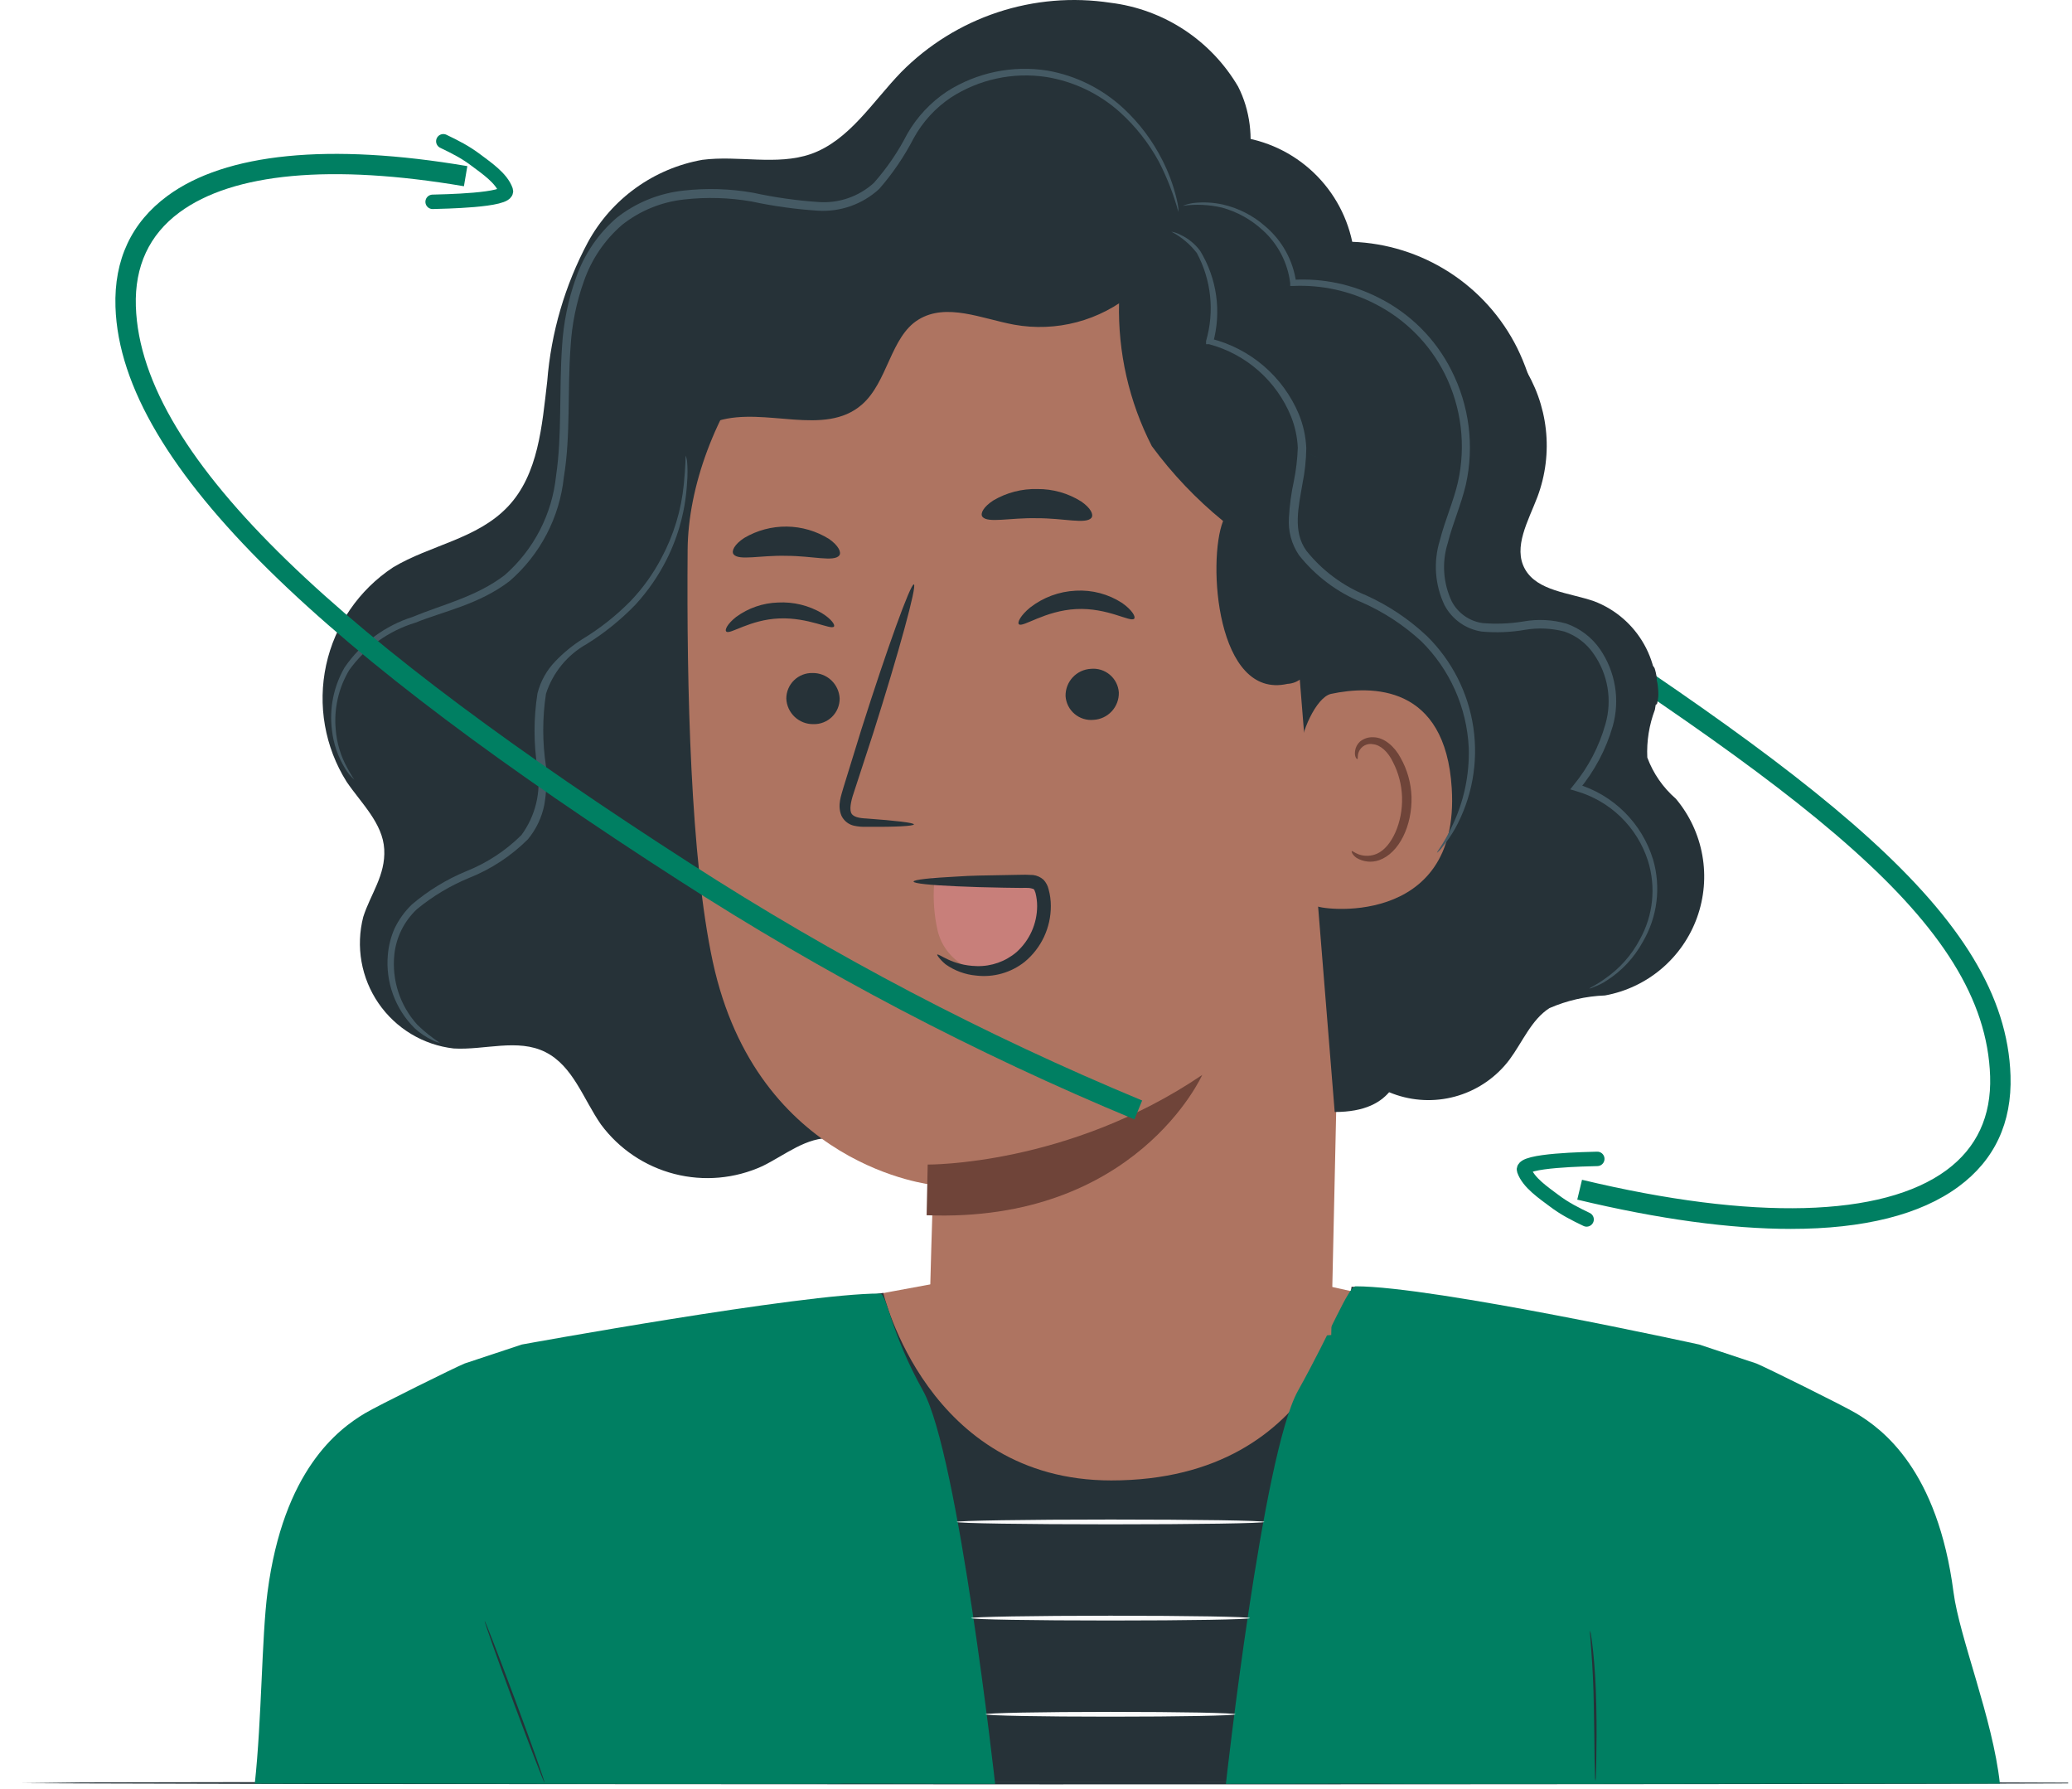 <svg width="431" height="372" viewBox="0 0 431 372" fill="none" xmlns="http://www.w3.org/2000/svg">
<path d="M316.767 75.988C319.383 79.983 321.021 84.538 321.551 89.284C322.08 94.03 321.486 98.833 319.815 103.307C317.934 108.274 314.66 113.806 317.219 118.359C319.778 122.912 326.401 123.251 331.556 125.02C335.983 126.696 339.68 129.877 341.998 134.005C344.317 138.132 345.109 142.944 344.237 147.597C343.037 150.766 342.499 154.147 342.657 157.532C343.888 160.845 345.932 163.795 348.602 166.111C351.435 169.482 353.333 173.538 354.105 177.873C354.878 182.207 354.498 186.669 353.005 190.811C351.511 194.953 348.955 198.629 345.594 201.473C342.233 204.317 338.184 206.228 333.851 207.015C329.87 207.167 325.952 208.06 322.299 209.649C318.536 212.058 316.692 216.724 313.983 220.374C311.328 223.897 307.635 226.5 303.425 227.817C299.214 229.133 294.697 229.098 290.508 227.715C286.318 226.333 282.667 223.672 280.068 220.108C277.468 216.544 276.051 212.255 276.014 207.843" fill="#263238"/>
<path d="M251.028 47.314C260.323 41.406 262.543 27.784 257.538 18C254.752 13.253 250.909 9.212 246.308 6.19C241.708 3.169 236.472 1.248 231.009 0.577C223.13 -0.624 215.078 0.056 207.511 2.56C199.944 5.065 193.078 9.324 187.471 14.989C181.488 21.161 176.671 29.214 168.656 32.036C161.544 34.482 153.604 32.262 146.078 33.24C141.085 34.131 136.356 36.132 132.239 39.095C128.123 42.059 124.725 45.909 122.296 50.362C117.507 59.32 114.625 69.172 113.829 79.299C112.738 88.518 112.023 98.641 105.626 105.377C99.229 112.112 89.558 113.317 81.769 117.983C74.648 122.677 69.649 129.972 67.841 138.307C66.034 146.641 67.562 155.352 72.098 162.574C75.146 167.052 79.624 171.191 79.925 176.61C80.226 182.029 77.065 185.942 75.56 190.684C74.775 193.731 74.654 196.911 75.202 200.009C75.751 203.107 76.958 206.052 78.741 208.645C80.524 211.237 82.842 213.417 85.539 215.038C88.236 216.659 91.249 217.683 94.375 218.041C100.809 218.417 107.696 215.896 113.453 218.793C119.21 221.691 121.318 228.54 125.005 233.845C128.765 238.923 134.155 242.554 140.273 244.129C146.391 245.705 152.865 245.13 158.609 242.5C163.313 240.205 167.791 236.367 173.059 236.705C178.327 237.044 182.429 241.56 187.622 242.538C194.357 243.855 200.792 238.775 204.819 233.281C208.845 227.787 211.63 221.089 216.785 216.536C223.521 210.552 233.003 209.01 241.508 206.112C250.969 202.862 259.62 197.615 266.874 190.727C274.129 183.839 279.818 175.472 283.555 166.192C287.291 156.913 288.989 146.938 288.532 136.945C288.075 126.952 285.474 117.174 280.906 108.274" fill="#263238"/>
<path d="M425.24 370.77H426.48H430.2V370.88C409.38 371 322.08 371.08 217.59 371.08L63.73 371L17.1 370.88L4.42 370.83H1.13H0H1.13H4.42L17.1 370.67L63.73 370.59L217.59 370.51C322.08 370.51 409.38 370.6 430.2 370.72V370.83H426.48C425.65 370.79 425.24 370.77 425.24 370.77Z" fill="#263238"/>
<path d="M297.8 272.85C295.56 271.4 265.69 265.19 265.69 265.19L193.69 267.07L167.9 271.82C167.9 271.82 163.12 351.82 163.83 353.29C164.54 354.76 217.63 353.86 219.04 355.29C220.45 356.72 269.47 362 269.47 362L314.84 280.59L297.8 272.85Z" fill="#AE7461"/>
<path d="M365.76 293.21C349.41 279.33 284.76 267.59 281.14 267.59C281.14 267.59 276.14 307.87 231.14 307.87C192.87 307.87 183.73 268.87 183.73 268.87L155.79 273.26C151.49 274.08 113.28 283.03 107.01 284.81C93.96 288.51 67.22 297.98 59.47 326.24C56.61 336.7 56.69 355.53 53.26 370.55H121.32C121.32 370.55 341.05 370.74 341.07 370.55L414.95 370.61C414.95 370.61 383.1 307.92 365.76 293.21Z" fill="#263238"/>
<path d="M192 289.216C185.039 276.75 184.541 269 183 269C166.705 269 108.551 279.606 108.551 279.606L96.655 283.548C94.824 284.285 78.555 292.323 75.886 293.921C70.329 297.244 58.944 305.749 55.644 331.13C54.426 340.524 54.46 357.435 53 370.924H81.978C81.978 370.924 175.535 371.095 175.543 370.924L207 370.978C207 370.978 199.383 302.427 192 289.216Z" fill="#007F62"/>
<path d="M270 289.216C276.961 276.75 280.459 267.5 282 267.5C298.295 267.5 353.449 279.606 353.449 279.606L365.345 283.548C367.176 284.285 383.445 292.323 386.114 293.921C391.671 297.244 403.056 305.749 406.356 331.13C407.574 340.524 414.54 357.435 416 370.924H380.021C380.021 370.924 286.465 371.095 286.457 370.924L255 370.978C255 370.978 262.617 302.427 270 289.216Z" fill="#007F62"/>
<path d="M113.27 370.73C113.13 370.73 110.27 363.28 106.81 353.99C103.35 344.7 100.7 337.12 100.81 337.07C100.92 337.02 103.81 344.51 107.27 353.81C110.73 363.11 113.4 370.68 113.27 370.73Z" fill="#263238"/>
<path d="M331.87 370.39C331.796 369.984 331.762 369.572 331.77 369.16C331.77 368.26 331.72 367.16 331.69 365.8C331.69 362.85 331.59 358.99 331.53 354.72C331.47 350.45 331.25 346.49 331.04 343.66C330.94 342.33 330.86 341.21 330.79 340.32C330.736 339.909 330.719 339.494 330.74 339.08C330.873 339.471 330.957 339.878 330.99 340.29C331.12 341.08 331.26 342.22 331.41 343.63C331.71 346.46 331.96 350.38 332.05 354.71C332.14 359.04 332.11 362.96 332.05 365.8C332.05 367.13 331.99 368.26 331.96 369.16C331.978 369.572 331.948 369.985 331.87 370.39Z" fill="#263238"/>
<path d="M266.624 72.75L211.904 51L197.604 52.66C165.434 52.78 143.244 88.25 143.034 114.31C142.804 143.25 143.664 178.6 148.254 199.94C157.504 242.84 194.124 246.41 194.124 246.41C194.124 246.41 193.374 269.27 193.124 283.68L276.914 277.63L281.124 87.45C280.99 83.628 279.426 79.996 276.74 77.273C274.054 74.55 270.444 72.936 266.624 72.75Z" fill="#AE7461"/>
<path d="M194.296 183.921C194.078 187.099 194.318 190.293 195.007 193.403C195.361 194.958 196.038 196.421 196.995 197.698C197.951 198.974 199.165 200.035 200.558 200.812C202.123 201.482 203.83 201.748 205.524 201.585C207.218 201.422 208.844 200.836 210.252 199.88C213.06 197.92 215.161 195.106 216.244 191.857C217.329 188.993 217.47 185.081 214.8 183.547C213.635 183.01 212.355 182.769 211.074 182.846L193.734 182.503" fill="#C87F7A"/>
<path d="M194.936 198.542C195.201 198.111 197.889 200.807 203.212 200.91C206.217 200.988 209.144 199.957 211.436 198.012C212.782 196.809 213.861 195.335 214.602 193.688C215.343 192.041 215.73 190.257 215.738 188.451C215.739 187.521 215.624 186.594 215.394 185.693C215.079 184.827 215.153 184.913 214.479 184.735C213.804 184.558 212.65 184.69 211.734 184.644L208.903 184.606C205.202 184.541 201.864 184.449 199.071 184.316C193.487 184.073 190.015 183.717 190.032 183.328C190.048 182.939 193.488 182.567 199.079 182.285C201.869 182.076 205.198 182.055 208.888 181.983L211.736 181.93C212.786 181.888 213.838 181.9 214.887 181.967C215.695 182.061 216.453 182.403 217.059 182.945C217.585 183.504 217.952 184.193 218.121 184.941C218.434 186.074 218.591 187.244 218.587 188.42C218.593 190.637 218.107 192.828 217.165 194.835C216.223 196.843 214.847 198.616 213.138 200.029C211.732 201.141 210.121 201.966 208.396 202.455C206.671 202.944 204.867 203.089 203.086 202.881C200.781 202.682 198.57 201.871 196.682 200.532C195.392 199.443 194.945 198.655 194.936 198.542Z" fill="#263238"/>
<path d="M163.56 145.28C163.622 146.729 164.25 148.096 165.308 149.089C166.365 150.081 167.77 150.62 169.22 150.59C169.929 150.607 170.634 150.483 171.294 150.223C171.954 149.963 172.556 149.574 173.063 149.078C173.57 148.582 173.972 147.99 174.247 147.336C174.521 146.682 174.662 145.979 174.66 145.27C174.595 143.823 173.969 142.459 172.913 141.468C171.858 140.476 170.458 139.935 169.01 139.96C168.301 139.943 167.595 140.067 166.934 140.327C166.274 140.587 165.672 140.976 165.164 141.471C164.656 141.967 164.253 142.56 163.977 143.214C163.702 143.868 163.56 144.57 163.56 145.28Z" fill="#263238"/>
<path d="M151.1 131.35C151.83 132.01 155.99 128.85 162.1 128.61C168.21 128.37 172.83 131.04 173.46 130.31C173.77 129.99 172.99 128.77 170.98 127.52C168.217 125.901 165.038 125.129 161.84 125.3C158.697 125.395 155.657 126.441 153.12 128.3C151.26 129.77 150.68 131.05 151.1 131.35Z" fill="#263238"/>
<path d="M190.1 171.44C190.1 171.1 186.36 170.66 180.31 170.22C178.77 170.15 177.31 169.93 177 168.9C176.69 167.87 177.13 166.14 177.77 164.32L181.64 152.46C187 135.58 190.78 121.74 190.1 121.53C189.42 121.32 184.53 134.83 179.17 151.71C177.89 155.87 176.663 159.843 175.49 163.63C175.01 165.39 174.12 167.41 175.03 169.63C175.28 170.156 175.647 170.617 176.103 170.98C176.559 171.342 177.091 171.595 177.66 171.72C178.517 171.903 179.394 171.977 180.27 171.94C186.38 172 190.1 171.78 190.1 171.44Z" fill="#263238"/>
<path d="M192.97 242.18C192.97 242.18 222.19 242.46 250.08 223.54C250.08 223.54 236.29 254.39 192.75 252.72L192.97 242.18Z" fill="#6F4439"/>
<path d="M152.58 115.26C153.66 116.66 158.18 115.44 163.58 115.59C168.95 115.59 173.45 116.9 174.58 115.52C175.07 114.85 174.41 113.46 172.48 112.1C169.836 110.443 166.786 109.546 163.666 109.508C160.546 109.469 157.475 110.29 154.79 111.88C152.78 113.2 152.1 114.58 152.58 115.26Z" fill="#263238"/>
<path d="M232.73 144C232.768 145.448 232.24 146.854 231.258 147.919C230.276 148.983 228.916 149.622 227.47 149.7C226.764 149.769 226.051 149.695 225.374 149.484C224.696 149.273 224.068 148.929 223.526 148.471C222.983 148.014 222.538 147.452 222.216 146.82C221.894 146.188 221.701 145.498 221.65 144.79C221.611 143.342 222.14 141.936 223.122 140.871C224.104 139.807 225.463 139.168 226.91 139.09C227.616 139.02 228.33 139.092 229.008 139.303C229.686 139.513 230.315 139.858 230.857 140.316C231.4 140.773 231.845 141.335 232.167 141.968C232.488 142.601 232.68 143.292 232.73 144Z" fill="#263238"/>
<path d="M235.92 128.66C235.21 129.5 230.42 126.33 223.87 126.66C217.32 126.99 212.7 130.58 211.94 129.81C211.57 129.47 212.27 127.99 214.27 126.35C216.998 124.226 220.317 123 223.77 122.84C227.177 122.642 230.559 123.539 233.42 125.4C235.52 126.88 236.28 128.28 235.92 128.66Z" fill="#263238"/>
<path d="M227.03 107.69C225.88 109.07 221.24 107.74 215.69 107.77C210.14 107.63 205.46 108.86 204.35 107.46C203.86 106.78 204.58 105.4 206.61 104.08C209.386 102.44 212.567 101.615 215.79 101.7C219.003 101.672 222.157 102.564 224.88 104.27C226.87 105.63 227.54 107 227.03 107.69Z" fill="#263238"/>
<path d="M246.399 37.831C246.408 42.242 245.448 46.602 243.586 50.601C241.724 54.6 239.006 58.141 235.625 60.973C232.243 63.806 228.28 65.86 224.016 66.992C219.753 68.123 215.293 68.304 210.951 67.521C204.216 66.279 196.878 62.892 191.045 66.467C185.212 70.042 184.686 79.45 179.267 84.153C171.515 90.889 159.21 84.567 149.389 87.502C141.863 89.723 137.046 96.985 132.004 103.119C126.961 109.253 119.398 115.01 111.796 112.752C112.033 105.909 113.055 99.116 114.844 92.507C116.614 85.875 120.597 80.046 126.133 75.988C129.474 74.291 132.715 72.407 135.842 70.343C142.164 65.263 143.631 56.383 147.507 49.308C150.065 44.734 153.676 40.837 158.041 37.938C162.406 35.038 167.399 33.222 172.606 32.638C181.261 31.773 190.142 34.369 198.571 32.224C204.818 30.681 210.236 26.617 216.558 25.413C228.826 23.08 240.265 31.923 249.183 40.691" fill="#263238"/>
<path d="M269.692 132.922C270.672 133.393 271.467 134.178 271.952 135.152C272.436 136.127 272.582 137.235 272.366 138.301C272.15 139.367 271.585 140.331 270.76 141.04C269.935 141.749 268.897 142.163 267.81 142.216C253.059 145.565 251.103 116.741 254.414 108.349C248.836 103.801 243.855 98.566 239.588 92.771C234.863 83.548 232.521 73.289 232.777 62.93C227.471 63.231 204.818 55.743 207.226 55.065C212.72 53.485 224.009 49.91 226.982 45.131C229.964 40.011 234.237 35.764 239.374 32.812C244.511 29.861 250.333 28.308 256.258 28.31C262.242 28.782 267.913 31.177 272.423 35.138C276.934 39.099 280.041 44.413 281.282 50.286C288.459 50.545 295.434 52.732 301.473 56.619C307.513 60.507 312.393 65.949 315.6 72.375C318.895 79.121 320.503 86.567 320.286 94.071C320.07 101.576 318.036 108.916 314.358 115.461C311.974 118.552 310.431 122.208 309.88 126.073C309.88 130.965 313.418 134.841 315.977 138.867C322.938 149.893 322.411 165.208 317.03 177.062C311.649 188.915 307.849 193.28 300.21 195.689C285.158 200.392 302.58 231.249 277.632 231.249" fill="#263238"/>
<path d="M270.58 156C270.41 152.77 273.72 145 276.87 144.3C285.3 142.51 300.66 142.3 301.98 163.93C303.8 193.42 273.81 189.16 273.7 188.32C273.62 187.66 271.16 167.13 270.58 156Z" fill="#AE7461"/>
<path d="M281.18 177C281.3 176.9 281.72 177.33 282.61 177.67C283.864 178.122 285.245 178.068 286.46 177.52C289.46 176.18 291.82 171.07 291.64 165.75C291.56 163.216 290.914 160.732 289.75 158.48C288.75 156.38 287.22 154.95 285.64 154.77C285.031 154.638 284.396 154.727 283.846 155.02C283.297 155.313 282.87 155.791 282.64 156.37C282.3 157.22 282.52 157.79 282.37 157.85C282.22 157.91 281.7 157.4 281.87 156.17C281.97 155.43 282.323 154.748 282.87 154.24C283.652 153.588 284.653 153.259 285.67 153.32C287.95 153.32 290.13 155.32 291.32 157.56C292.726 160.043 293.512 162.828 293.61 165.68C293.78 171.63 291.08 177.38 286.89 178.88C286.111 179.156 285.28 179.254 284.458 179.167C283.636 179.081 282.844 178.812 282.14 178.38C281.28 177.75 281.1 177.1 281.18 177Z" fill="#6F4439"/>
<path d="M372.519 255.561C359.935 255.561 345.033 253.536 328.088 249.474L329.077 245.348C364.657 253.876 391.581 253.166 404.891 243.348C411.182 238.708 414.237 232.144 413.971 223.838C412.944 191.694 375.007 164.674 304 119C268.011 95.85 306.788 107.088 270.462 93.763C307.076 107.193 306.296 115.431 306.296 115.431C378.424 161.827 417.142 190.227 418.212 223.702C418.525 233.486 414.891 241.246 407.41 246.763C399.465 252.623 387.673 255.561 372.519 255.561Z" fill="#007F62"/>
<path d="M89.99 41.973C91.831 41.909 105.944 41.72 105.219 39.627C104.314 37.011 101.105 34.892 99.045 33.329C96.813 31.636 94.675 30.555 92.213 29.378" stroke="#007F62" stroke-width="3" stroke-linecap="round"/>
<path d="M332.256 241C330.415 241.063 316.302 241.253 317.027 243.346C317.932 245.962 321.141 248.081 323.201 249.644C325.433 251.337 327.571 252.417 330.033 253.595" stroke="#007F62" stroke-width="3" stroke-linecap="round"/>
<path d="M73.716 162.16C73.716 162.16 73.114 161.333 72.211 159.639C70.87 157.216 70.061 154.535 69.84 151.775C69.423 147.428 70.412 143.062 72.662 139.319C76.039 134.627 80.865 131.175 86.397 129.498C92.343 127.089 99.605 125.735 106.002 120.843C112.377 115.326 116.413 107.59 117.291 99.205C118.721 90.513 118.006 81.406 118.684 72.15C118.951 67.474 119.889 62.861 121.468 58.452C123.037 53.94 125.762 49.917 129.371 46.787C133.105 43.819 137.609 41.978 142.353 41.481C147.003 40.959 151.703 41.098 156.314 41.895C160.864 42.871 165.48 43.513 170.124 43.814C172.445 43.959 174.771 43.633 176.963 42.858C179.155 42.082 181.168 40.871 182.88 39.298C185.693 36.076 188.107 32.526 190.068 28.724C191.928 25.338 194.573 22.448 197.782 20.295C203.647 16.493 210.701 14.967 217.613 16.006C223.33 16.924 228.66 19.472 232.966 23.343C236.222 26.287 238.958 29.761 241.056 33.616C242.772 36.952 244.134 40.458 245.12 44.078C245.12 44.078 245.12 43.814 245.12 43.325C245.033 42.601 244.894 41.884 244.706 41.18C244.04 38.44 243.055 35.788 241.771 33.278C239.752 29.27 237.038 25.652 233.756 22.591C229.352 18.479 223.848 15.733 217.914 14.688C210.645 13.524 203.202 15.064 196.992 19.016C193.583 21.28 190.748 24.308 188.713 27.859C186.833 31.539 184.493 34.965 181.752 38.057C180.195 39.465 178.368 40.541 176.382 41.221C174.396 41.9 172.292 42.168 170.199 42.008C165.655 41.699 161.14 41.057 156.69 40.089C151.895 39.24 147.003 39.088 142.165 39.637C137.081 40.181 132.255 42.151 128.242 45.319C124.387 48.659 121.48 52.955 119.813 57.775C118.179 62.355 117.204 67.144 116.915 71.999C116.275 81.444 116.915 90.513 115.673 98.904C114.861 106.908 111.041 114.304 104.986 119.601C99.041 124.154 91.853 125.772 85.833 128.293C80.077 130.116 75.097 133.812 71.684 138.792C69.399 142.738 68.473 147.326 69.05 151.85C69.362 154.68 70.301 157.405 71.797 159.827C72.313 160.699 72.96 161.486 73.716 162.16Z" fill="#455A64"/>
<path d="M142.617 94.727C142.617 94.727 142.617 96.91 142.241 100.711C141.715 106.086 140.129 111.305 137.575 116.064C135.861 119.337 133.695 122.352 131.14 125.019C128.143 128.058 124.781 130.712 121.13 132.922C119.097 134.209 117.227 135.738 115.561 137.475C113.733 139.348 112.434 141.672 111.798 144.211C110.989 149.372 110.989 154.628 111.798 159.79C112.193 162.211 112.101 164.686 111.526 167.071C110.951 169.455 109.904 171.701 108.449 173.675C105.158 176.935 101.241 179.495 96.934 181.201C92.832 182.904 89.022 185.24 85.645 188.125C84.169 189.556 82.958 191.238 82.07 193.092C81.309 194.822 80.838 196.665 80.678 198.548C80.423 201.348 80.791 204.169 81.753 206.81C82.716 209.452 84.251 211.847 86.247 213.826C87.363 214.857 88.633 215.707 90.01 216.347C90.484 216.593 90.991 216.771 91.515 216.874C89.829 215.776 88.254 214.515 86.812 213.111C85.028 211.146 83.68 208.826 82.856 206.304C82.032 203.781 81.752 201.112 82.033 198.473C82.418 194.874 84.088 191.534 86.736 189.066C90.016 186.365 93.682 184.17 97.612 182.556C102.177 180.738 106.325 178.011 109.804 174.541C111.527 172.468 112.704 169.997 113.228 167.353C113.679 164.707 113.793 162.013 113.567 159.338C112.81 154.349 112.81 149.275 113.567 144.286C114.982 139.892 118.006 136.195 122.033 133.938C125.747 131.635 129.16 128.88 132.193 125.734C134.791 122.904 136.982 119.725 138.703 116.289C141.184 111.328 142.618 105.91 142.918 100.372C143.045 98.882 143.045 97.384 142.918 95.894C142.868 95.494 142.767 95.102 142.617 94.727Z" fill="#455A64"/>
<path d="M243.652 48.179C245.723 49.255 247.533 50.771 248.958 52.62C251.967 58.229 252.656 64.796 250.877 70.908V71.585H251.517C255.327 72.608 258.849 74.499 261.807 77.11C264.764 79.722 267.077 82.982 268.563 86.637C269.385 88.702 269.856 90.889 269.955 93.109C269.873 95.461 269.596 97.802 269.127 100.109C268.587 102.586 268.247 105.103 268.111 107.635C267.913 110.389 268.642 113.131 270.181 115.424C273.636 119.787 278.16 123.183 283.314 125.283C287.828 127.277 291.985 129.997 295.619 133.336C301.589 139.216 305.122 147.13 305.516 155.5C305.692 161.159 304.491 166.776 302.016 171.869C300.247 175.632 298.78 177.212 298.93 177.325C299.364 176.982 299.745 176.576 300.059 176.121C301.027 174.94 301.895 173.682 302.656 172.358C306.192 165.957 307.536 158.575 306.483 151.339C305.43 144.102 302.037 137.409 296.823 132.282C293.105 128.781 288.833 125.92 284.179 123.815C279.319 121.839 275.044 118.652 271.761 114.558C268.826 110.532 270.143 105.301 270.934 100.56C271.424 98.144 271.688 95.687 271.724 93.222C271.622 90.793 271.1 88.399 270.181 86.148C268.561 82.281 266.061 78.846 262.879 76.115C259.698 73.384 255.923 71.434 251.855 70.418L252.344 71.246C253.215 68.057 253.427 64.725 252.968 61.451C252.508 58.178 251.387 55.032 249.673 52.206C248.603 50.743 247.179 49.577 245.533 48.819C244.945 48.504 244.31 48.288 243.652 48.179Z" fill="#455A64"/>
<path d="M205 356.5C205 356.788 216.648 357 231 357C245.352 357 257 356.788 257 356.5C257 356.212 245.366 356 231 356C216.634 356 205 356.231 205 356.5Z" fill="#FAFAFA"/>
<path d="M202 336.5C202 336.788 214.992 337 231 337C247.008 337 260 336.788 260 336.5C260 336.212 247.023 336 231 336C214.977 336 202 336.231 202 336.5Z" fill="#FAFAFA"/>
<path d="M199 316.5C199 316.788 213.336 317 231 317C248.664 317 263 316.788 263 316.5C263 316.212 248.681 316 231 316C213.319 316 199 316.231 199 316.5Z" fill="#FAFAFA"/>
<path d="M235.973 232.787C202.958 219.086 171.241 202.447 141.204 183.069C69.076 136.673 25.088 97.281 24.019 63.805C23.706 54.021 27.34 46.262 34.821 40.745C46.922 31.818 68.496 29.677 97.212 34.546L96.503 38.73C68.949 34.056 48.491 35.934 37.34 44.159C31.049 48.799 27.994 55.363 28.259 63.67C29.287 95.812 72.492 133.825 143.5 179.5C173.319 198.738 204.806 215.258 237.582 228.86L235.973 232.787Z" fill="#007F62"/>
<path d="M283.371 98.949C286.355 101.298 289.589 103.315 292.458 105.811C294.171 107.302 295.904 108.76 297.664 110.197C302.952 114.517 308.199 118.9 313.679 122.977C318.698 126.711 323.663 130.517 328.916 133.916C330.738 135.095 332.524 136.299 334.421 137.357C335.215 137.8 336.133 138.244 336.774 138.885" stroke="#263238" stroke-width="3" stroke-linecap="round"/>
<path d="M278.078 95.141C278.78 97.523 280.641 98.945 282.711 100.192C283.031 100.385 283.953 100.953 283.733 100.651C283.171 99.882 282.151 99.152 281.457 98.552C280.192 97.456 278.891 96.301 277.459 95.42C277.009 95.143 276.467 94.884 275.942 94.79C274.981 94.619 275.785 95.855 276.029 96.23C276.579 97.07 277.504 97.383 278.356 97.834" stroke="#263238" stroke-width="3" stroke-linecap="round"/>
<path d="M285.136 98.949C289.794 102.117 294.387 105.387 298.943 108.701C301.736 110.731 304.485 112.787 307.018 115.135C309.754 117.669 312.174 120.506 314.959 122.998C320.283 127.761 326.448 131.268 332.347 135.242C335.519 137.378 338.677 139.66 341.449 142.311C341.904 142.746 342.882 143.277 343.089 143.9" stroke="#263238" stroke-width="3" stroke-linecap="round"/>
<path d="M285.229 103.407C288.273 105.295 290.966 107.758 293.918 109.794C296.688 111.706 299.394 113.664 302.08 115.687C305.389 118.178 308.331 121.061 311.543 123.664C312.869 124.738 314.256 125.711 315.63 126.718C316.161 127.108 316.616 127.575 317.178 127.925" stroke="#263238" stroke-width="3" stroke-linecap="round"/>
<path d="M316.156 127.275C313.179 124.965 310.103 122.784 307.085 120.527C305.406 119.27 303.782 117.935 302.08 116.708C299.952 115.174 297.704 113.818 295.59 112.261C293.751 110.907 291.836 109.565 290.058 108.143" stroke="#263238" stroke-width="3" stroke-linecap="round"/>
<path d="M314.577 121.146C316.141 122.13 317.62 123.287 319.169 124.303C320.635 125.264 322.077 126.252 323.534 127.224C326.877 129.452 330.518 131.126 333.874 133.333C334.529 133.764 335.141 134.262 335.773 134.726C336.282 135.1 336.692 135.612 337.213 135.964C338.585 136.891 339.961 137.978 341.046 139.236C341.282 139.508 341.712 139.743 341.882 140.04C341.994 140.237 342.332 140.549 342.532 140.649" stroke="#263238" stroke-width="3" stroke-linecap="round"/>
<path d="M340.396 141.949C339.365 141.52 338.443 140.827 337.403 140.391C337.135 140.279 336.439 140.165 336.31 139.906" stroke="#263238" stroke-width="3" stroke-linecap="round"/>
<path d="M343.376 140.25C343.416 140.432 343.495 140.605 343.508 140.793C343.515 140.903 343.545 141.02 343.573 141.127C343.617 141.295 343.624 141.47 343.65 141.641C343.715 142.069 343.745 142.511 343.754 142.943C343.763 143.374 343.766 143.804 343.773 144.235C343.779 144.586 343.81 144.933 343.81 145.284C343.81 145.476 343.81 145.669 343.81 145.861C343.81 145.901 343.802 145.949 343.811 145.989C343.815 146.007 343.88 145.814 343.885 145.787C343.911 145.646 343.92 145.506 343.923 145.363C343.925 145.269 343.927 145.138 343.951 145.047C343.981 144.933 343.952 144.804 343.965 144.687C343.998 144.375 344.074 144.07 344.092 143.756C344.133 143.037 344.187 142.29 344.092 141.574C344.047 141.229 344.026 140.871 343.942 140.533" stroke="#263238" stroke-linecap="round"/>
<path d="M343.715 139.609C343.795 140.245 343.952 140.866 344.119 141.483C344.31 142.195 344.393 142.946 344.44 143.68C344.472 144.179 344.477 144.7 344.398 145.194C344.35 145.495 344.293 145.794 344.243 146.095" stroke="#263238" stroke-linecap="round"/>
<path d="M343.564 138.93C343.713 139.063 343.778 139.336 343.824 139.527C343.867 139.707 343.912 139.884 343.959 140.063C344.007 140.242 344.034 140.435 344.063 140.619C344.09 140.789 344.13 140.963 344.13 141.136" stroke="#263238" stroke-linecap="round"/>
<path d="M330.615 205.585C330.945 205.523 331.262 205.409 331.556 205.247C332.485 204.917 333.369 204.475 334.19 203.93C337.34 201.926 339.929 199.155 341.716 195.877C343.223 193.32 344.19 190.482 344.559 187.538C344.928 184.593 344.69 181.604 343.861 178.755C342.724 175.029 340.682 171.643 337.918 168.898C335.154 166.154 331.753 164.136 328.019 163.026L328.433 164.267C331.666 160.385 334.062 155.875 335.469 151.022C336.229 148.326 336.386 145.496 335.931 142.732C335.476 139.969 334.419 137.339 332.835 135.029C331.126 132.552 328.676 130.682 325.836 129.686C322.936 128.863 319.887 128.709 316.918 129.234C314.096 129.701 311.226 129.814 308.376 129.573C307.028 129.382 305.744 128.872 304.632 128.087C303.52 127.302 302.61 126.263 301.979 125.057C300.185 121.267 299.89 116.939 301.151 112.94C302.167 108.876 303.936 104.963 304.914 100.786C306.703 92.749 305.638 84.341 301.903 77.004C298.634 70.499 293.356 65.221 286.851 61.952C281.336 59.125 275.164 57.826 268.977 58.189L269.617 58.753C269 54.208 266.721 50.052 263.22 47.088C260.7 44.853 257.659 43.287 254.377 42.535C252.327 42.082 250.215 41.98 248.13 42.233C247.41 42.347 246.704 42.536 246.023 42.798C248.745 42.42 251.513 42.547 254.189 43.174C257.313 44.031 260.189 45.618 262.58 47.803C265.793 50.663 267.853 54.596 268.375 58.866V59.468H268.977C274.916 59.198 280.821 60.496 286.099 63.231C292.319 66.407 297.367 71.482 300.511 77.719C304.002 84.703 304.973 92.679 303.258 100.297C302.355 104.248 300.586 108.124 299.495 112.413C298.127 116.856 298.476 121.65 300.474 125.847C301.245 127.306 302.349 128.563 303.695 129.518C305.041 130.472 306.593 131.097 308.225 131.341C311.252 131.618 314.301 131.491 317.294 130.965C320 130.517 322.769 130.645 325.422 131.341C327.906 132.195 330.046 133.832 331.518 136.007C332.979 138.095 333.956 140.482 334.379 142.994C334.802 145.507 334.66 148.082 333.964 150.533C332.664 155.186 330.409 159.518 327.341 163.252L326.626 164.155L327.755 164.493C331.273 165.486 334.49 167.336 337.117 169.877C339.744 172.419 341.699 175.573 342.807 179.056C343.642 181.745 343.922 184.576 343.631 187.377C343.34 190.177 342.484 192.89 341.114 195.35C339.407 198.598 336.941 201.386 333.927 203.478C331.857 204.983 330.54 205.472 330.615 205.585Z" fill="#455A64"/>
</svg>
